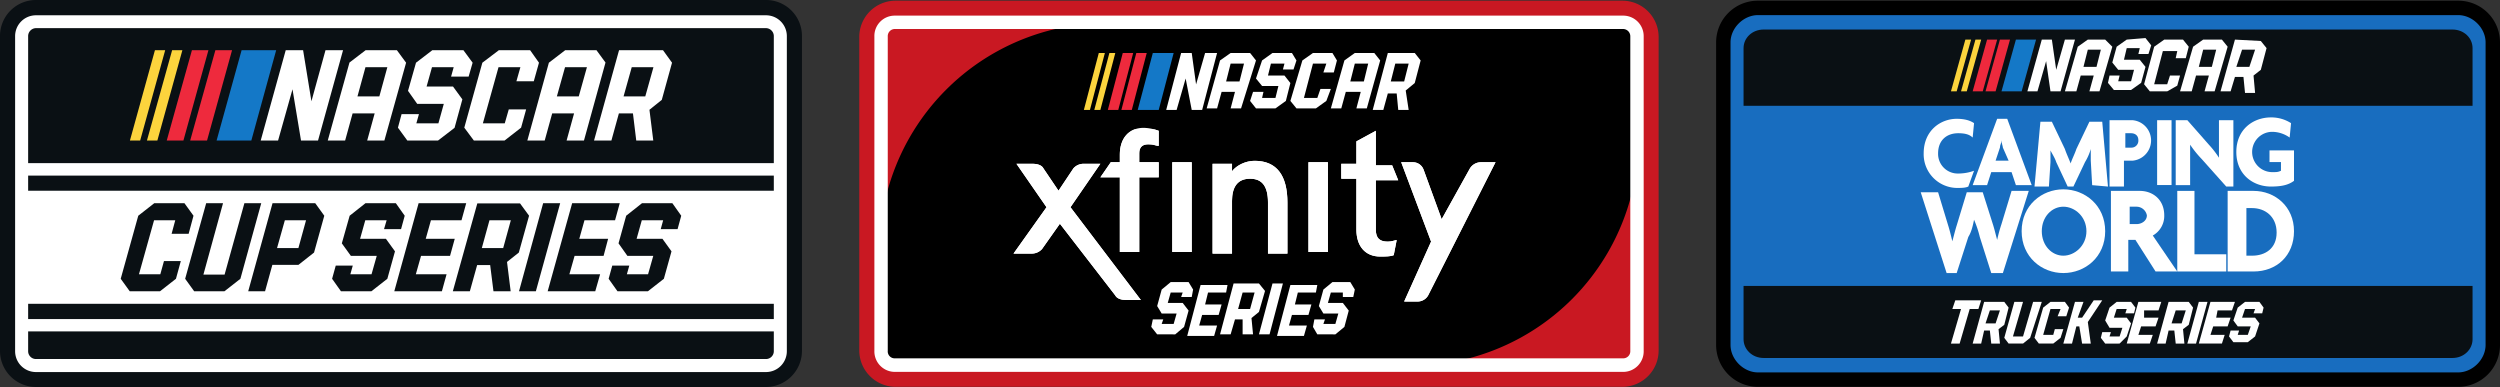 <svg xmlns="http://www.w3.org/2000/svg" xmlns:xlink="http://www.w3.org/1999/xlink" viewBox="0 0 1439.3 222.8"><rect x="0" y="0" width="1439.3" height="222.8" fill="#333333" stroke="none"/><defs><style>.cls-1{fill:none;}.cls-2{fill:#0a1014;}.cls-3{fill:#fff;}.cls-4{fill:#1478c7;}.cls-5{fill:#ee2a3d;}.cls-6{fill:#fcd43d;}.cls-7{fill:#c91822;}.cls-8{clip-path:url(#clip-path);}.cls-9{fill:#186dbf;}.cls-10{fill:#ee293d;}</style><clipPath id="clip-path"><path id="SVGID" class="cls-1" d="M616.3,119.3l17.2-25H624a7.8,7.8,0,0,0-6,2.6l-8.6,12.9-8.7-12.9c-.8-1.7-3.4-2.6-6-2.6h-9.5l17.3,25-19,26.7h10.3a8,8,0,0,0,6.1-2.6l10.3-14.6,31.9,41.3c.9,1.8,3.5,2.6,6,2.6h8.7ZM861,93.4h-8.6a7.5,7.5,0,0,0-6.1,3.5L830,126.2,819.6,97.7a6.5,6.5,0,0,0-6-4.3h-6.9l17.2,45.7-15.5,34.5h7.8a7,7,0,0,0,6-3.5Zm-216.3,0h-5.2l-6,8.7h11.2v43h11.2v-43h11.2V93.4H655.9V88.3c0-3.5,1.7-5.2,5.2-5.2s4.3.9,6,.9V75.3a27.4,27.4,0,0,0-8.6-1.7c-8.6,0-13.8,6-13.8,15.5Zm136.2,9.5v29.3c0,9.5,5.1,15.5,13.7,15.5,2.6,0,6.1,0,7.8-.8l1.7-8.7c-.8,0-2.6.9-5.1.9-4.4,0-6.9-1.7-6.9-6.9V103.8H805l-3.5-8.6h-9.4V75.3l-11.2,6.1V94.3h-8.7v8.6ZM722.3,92.6c-5.2,0-10.4,2.6-13,6V94.3H698.1V146h11.2V115.8c0-8.6,3.5-12.9,10.4-12.9s10.3,4.3,10.3,13.8V146h11.2V116.7c0-15.5-6-24.1-18.9-24.1Zm-36.2,50V93.4H674.9v51.7h11.2v-2.5Zm78.4,0V93.4H753.3v51.7h11.2v-2.5"/></clipPath></defs><title>Asset 1</title><g id="Layer_2" data-name="Layer 2"><g id="Layer_1-2" data-name="Layer 1"><g id="layer1"><g id="g15236"><path id="path10402" class="cls-2" d="M441,222.8H20.7A20.8,20.8,0,0,1,0,202V20.7A20.7,20.7,0,0,1,20.7,0H441a20.7,20.7,0,0,1,20.7,20.7V202A20.8,20.8,0,0,1,441,222.8"/><path id="path10406" class="cls-3" d="M445.5,93.9H16.2V20.8a4.6,4.6,0,0,1,4.5-4.6H441a4.6,4.6,0,0,1,4.5,4.6Zm0,108.3a4.5,4.5,0,0,1-4.5,4.5H20.7a4.5,4.5,0,0,1-4.5-4.5V190.8H445.5ZM16.2,174.9H445.5v8.8H16.2Zm0-73.8H445.5v8.7H16.2ZM441,8.8H20.7a12,12,0,0,0-12,12V202.2a12,12,0,0,0,12,12H441a12,12,0,0,0,12-12V20.8a12,12,0,0,0-12-12"/><path id="path10410" class="cls-2" d="M100.9,126.8H88.7L80,157.9H92.3l2.1-7.6h9.7l-2.8,10.2-9.2,7.2H74.7l-5.2-7.2,10.1-36.3,9.2-7.2h17.4l5.2,7.2-2.8,10.4H98.8"/><path id="path10414" class="cls-2" d="M138.4,160.5l-9.2,7.2H111.8l-5.2-7.2L118.7,117h9.7l-11.3,41.1h12.2L140.7,117h9.7"/><path id="path10418" class="cls-2" d="M164,126.8l-4.5,16h12.3l4.4-16Zm16.8,18.6-9,7.1h-15l-4.2,15.2h-9.7l14-50.7h24.6l5.2,7.2"/><path id="path10422" class="cls-2" d="M222.6,126.8H210.3l-3,10.7h14.9l5.2,7.2L223,160.5l-9.2,7.2H196.3l-5.1-7.2,2.1-7.6h9.8l-1.4,5h12.2l3-10.6H202l-5.2-7.2,4.5-15.9,9.1-7.2h17.5l5.1,7.2-2.1,7.7h-9.8"/><path id="path10426" class="cls-2" d="M245.1,137.5h16.7l-2.7,9.8H242.4l-3,10.6h17.7l-2.7,9.8H227L241,117h27.4l-2.7,9.8H248.1"/><path id="path10430" class="cls-2" d="M289.7,142.8l4.4-16H281.8l-4.4,16Zm-7.5,9.8h-7.5l-4.2,15.1h-9.8l14.1-50.6h24.6l5.2,7.1-5.9,21.2-6.8,5.4,2.1,16.9h-9.9"/><path id="path10434" class="cls-2" d="M308.5,167.7h-9.7L312.7,117h9.8"/><path id="path10438" class="cls-2" d="M333.5,137.5h16.6l-2.6,9.8H330.8l-3,10.6h17.7l-2.8,9.8H315.3L329.4,117h27.4l-2.7,9.8H336.5"/><path id="path10442" class="cls-2" d="M381.8,126.8H369.5l-3,10.7h14.9l5.2,7.2-4.4,15.8-9.2,7.2H355.5l-5.1-7.2,2.1-7.6h9.8l-1.4,5h12.2l3-10.6H361.2l-5.1-7.2,4.4-15.9,9.1-7.2h17.5l5.1,7.2-2.1,7.7h-9.7"/><path id="path10446" class="cls-3" d="M248.9,28.9l-9.4,7.2-4.6,16.2,5.3,7.5h15.3L252.4,71H239.7l1.5-5.3h-10l-2.1,7.8,5.4,7.4h17.7l9.5-7.3,4.5-16.4-5.4-7.4H245.6l3.1-11.1h12.5l-1.5,5.4h10.1l2.3-8-5.3-7.2"/><path id="path10450" class="cls-3" d="M287.2,28.9l-9.5,7.2L267.3,73.5l5.5,7.4h17.7l9.5-7.4L302.9,63h-10l-2.3,8H278l9-32.3h12.6l-2.3,8.1h10l3-10.7-5.1-7.2"/><path id="path10454" class="cls-3" d="M356.4,28.9,342,80.9h10l4.3-15.6h8.1l1.9,15.6h9.8l-2.2-17.7,7.1-5.7,5.9-21.4-5.2-7.2Zm7.3,9.8h12.5l-4.7,16.8H359"/><path id="path10458" class="cls-3" d="M187.4,28.9l-8.1,29.4-4.8-29.4h-10l-14.4,52h10l8.3-29.5,4.9,29.5h9.8l14.4-52"/><path id="path10462" class="cls-3" d="M210.5,28.9,201.2,36,188.7,80.9h10L203,65.3h12.7l-4.3,15.6h9.9l12.5-44.8-5.3-7.2Zm-.1,9.8H223l-4.6,16.8H205.8"/><path id="path10466" class="cls-3" d="M325.4,28.9,316,36.1,303.6,80.9h10l4.3-15.6h12.6l-4.3,15.6h10L348.6,36l-5.2-7.1Zm-.1,9.8h12.6l-4.7,16.8H320.6"/><path id="path10470" class="cls-4" d="M139.1,28.9l-14.4,52h20l14.3-52"/><path id="path10474" class="cls-5" d="M110.5,28.9,96,80.9h9.6l14.4-52"/><path id="path10478" class="cls-5" d="M124,28.9l-14.5,52h9.7l14.4-52"/><path id="path10482" class="cls-6" d="M89.2,28.9l-14.4,52h5.9l14.4-52"/><path id="path10486" class="cls-6" d="M99.1,28.9l-14.5,52h6l14.4-52"/></g></g><path id="path10402-2" data-name="path10402" class="cls-7" d="M934.2,222.7H515.4A21,21,0,0,1,494.7,202V21A20.9,20.9,0,0,1,515.4.4H934.2A20.9,20.9,0,0,1,954.9,21V202a20.9,20.9,0,0,1-20.7,20.7"/><rect x="508.5" y="14.2" width="432.6" height="194.76"/><path class="cls-7" d="M607.6,16.7V13.3H508.5v99.1h1.8A130.9,130.9,0,0,1,607.6,16.7Z"/><path class="cls-7" d="M842,207.2v3.4h99.1V111.5h-1.7A130.9,130.9,0,0,1,842,207.2Z"/><path id="path10406-2" data-name="path10406" class="cls-3" d="M938.6,202a4.1,4.1,0,0,1-4.4,4.3H515.4a4,4,0,0,1-4.3-4.3V21a4.1,4.1,0,0,1,4.3-4.3H934.2a4.2,4.2,0,0,1,4.4,4.3Zm0-27.6v8.7M934.2,9H515.4a11.7,11.7,0,0,0-12,12V202a11.8,11.8,0,0,0,12,12.1H934.2A11.8,11.8,0,0,0,946.3,202V21A11.8,11.8,0,0,0,934.2,9"/><path id="path10478-2" data-name="path10478" class="cls-5" d="M654.2,30.5l-8.6,32.8h6l8.6-32.8"/><path id="path10446-2" data-name="path10446" class="cls-3" d="M732.6,30.5l-6,4.3-3.5,10.4,3.5,4.3H736l-1.7,6.9h-7.7l.8-3.5h-6l-1.7,5.2,3.4,4.3h11.2l6-4.3,2.6-10.3-3.4-4.3H730l1.7-6.9h7.8l-.9,3.4h6.1l1.7-5.2-2.6-4.3"/><path id="path10450-2" data-name="path10450" class="cls-3" d="M755.9,30.5l-6.1,4.3-6.9,23.3,3.5,4.3h11.2l6-4.3,2.6-6.9h-6l-1.8,5.2h-7.7l5.2-19.8h7.7l-1.7,5.1h6l1.8-6.9-2.6-4.3"/><path id="path10454-2" data-name="path10454" class="cls-3" d="M799,30.5l-8.7,32.8h6.1l2.6-9.5h5.1l.9,9.5h6l-1.7-11.2,5.2-4.3,3.4-13-3.4-4.3Zm4.3,6.1H811l-2.6,10.3h-7.7"/><path id="path10458-2" data-name="path10458" class="cls-3" d="M693.8,30.5l-5.2,18.1-2.5-18.1H680l-8.6,32.8h6l5.2-18.1,3.5,18.1h6l8.6-32.8"/><path id="path10462-2" data-name="path10462" class="cls-3" d="M708.5,30.5l-6.1,4.3-7.7,27.6h6l2.6-9.5H711l-2.5,9.5h6l8.6-27.6-3.4-4.3Zm0,6.1h7.7l-2.6,10.3h-7.7"/><path id="path10466-2" data-name="path10466" class="cls-3" d="M780,30.5l-6,4.3-7.8,27.6h6l2.6-9.5h8.6l-2.5,9.5h6l7.7-27.6-3.4-4.3Zm0,6.1h7.7l-2.5,10.3h-7.8"/><path id="path10470-2" data-name="path10470" class="cls-4" d="M663.7,30.5,655,63.3h12.1l8.6-32.8"/><path id="path10474-2" data-name="path10474" class="cls-5" d="M646.4,30.5l-8.6,32.8h6l8.6-32.8"/><path id="path10482-2" data-name="path10482" class="cls-6" d="M632.6,30.5,624,63.3h3.5l8.6-32.8"/><path id="path10486-2" data-name="path10486" class="cls-6" d="M638.7,30.5,630,63.3h3.5l8.6-32.8"/><path id="path10422-2" data-name="path10422" class="cls-3" d="M680.9,168.4H674l-1.7,6h8.6l3.4,4.4-2.6,9.4-5.1,4.3H666.2l-3.4-4.3.9-4.3h6l-.9,2.6h6.9l1.7-6h-8.6l-2.6-4.3,2.6-9.5,5.2-4.3h10.3l2.6,4.3-.8,4.3H680"/><path id="path10426-2" data-name="path10426" class="cls-3" d="M693.8,175.3h9.5l-1.7,6h-9.5l-1.7,6.1h10.3l-1.7,6H683.5l7.7-29.3h15.5l-.8,4.3H695.5"/><path id="path10430-2" data-name="path10430" class="cls-3" d="M719.7,177.9l2.6-9.5h-6.9l-2.6,9.5Zm-4.3,6H711l-2.5,8.6h-6.1l7.8-29.3h14.6l3.5,4.3-3.5,12.1-4.3,3.5.9,9.4h-6"/><path id="path10434-2" data-name="path10434" class="cls-3" d="M730.9,192.5h-6.1l7.8-29.3h6"/><path id="path10438-2" data-name="path10438" class="cls-3" d="M745.5,175.3H755l-1.7,6h-9.5l-1.7,6.1h10.3l-1.7,6H735.2l7.7-29.3h15.5l-.8,4.3H747.2"/><path id="path10442-2" data-name="path10442" class="cls-3" d="M773.1,168.4h-6.9l-1.7,6h8.6l3.4,4.4-2.5,9.4-5.2,4.3H758.4l-2.5-4.3.8-4.3h6.1l-.9,2.6h6.9l1.7-6h-8.6l-2.6-4.3,2.6-9.5,5.2-4.3h10.3l2.6,4.3-.9,4.3h-6"/><path id="SVGID-2" data-name="SVGID" class="cls-3" d="M616.3,119.3l17.2-25H624a7.8,7.8,0,0,0-6,2.6l-8.6,12.9-8.7-12.9c-.8-1.7-3.4-2.6-6-2.6h-9.5l17.3,25-19,26.7h10.3a8,8,0,0,0,6.1-2.6l10.3-14.6,31.9,41.3c.9,1.8,3.5,2.6,6,2.6h8.7ZM861,93.4h-8.6a7.5,7.5,0,0,0-6.1,3.5L830,126.2,819.6,97.7a6.5,6.5,0,0,0-6-4.3h-6.9l17.2,45.7-15.5,34.5h7.8a7,7,0,0,0,6-3.5Zm-216.3,0h-5.2l-6,8.7h11.2v43h11.2v-43h11.2V93.4H655.9V88.3c0-3.5,1.7-5.2,5.2-5.2s4.3.9,6,.9V75.3a27.4,27.4,0,0,0-8.6-1.7c-8.6,0-13.8,6-13.8,15.5Zm136.2,9.5v29.3c0,9.5,5.1,15.5,13.7,15.5,2.6,0,6.1,0,7.8-.8l1.7-8.7c-.8,0-2.6.9-5.1.9-4.4,0-6.9-1.7-6.9-6.9V103.8H805l-3.5-8.6h-9.4V75.3l-11.2,6.1V94.3h-8.7v8.6ZM722.3,92.6c-5.2,0-10.4,2.6-13,6V94.3H698.1V146h11.2V115.8c0-8.6,3.5-12.9,10.4-12.9s10.3,4.3,10.3,13.8V146h11.2V116.7c0-15.5-6-24.1-18.9-24.1Zm-36.2,50V93.4H674.9v51.7h11.2v-2.5Zm78.4,0V93.4H753.3v51.7h11.2v-2.5"/><g class="cls-8"><g id="g230"><g id="g236"><path id="path250" class="cls-3" d="M574,74.5H861l6.9,107.7-285.3-9.5Z"/></g></g></g><g id="path10126"><path class="cls-9" d="M1415.2,4.5H1012.1a20.2,20.2,0,0,0-20,19.9V198.6a20.3,20.3,0,0,0,20,20h403.1a20.3,20.3,0,0,0,20-20V24.4a20.2,20.2,0,0,0-20-19.9"/><path d="M1415.2,222.7H1012.1A24.1,24.1,0,0,1,988,198.6V24.4a24,24,0,0,1,24.1-24h403.1a24,24,0,0,1,24.1,24V198.6A24.1,24.1,0,0,1,1415.2,222.7ZM1012.1,8.7c-8.3,0-15.8,7.4-15.8,15.7V198.6c0,8.3,7.5,15.8,15.8,15.8h403.1c8.3,0,15.8-7.5,15.8-15.8V24.4c0-8.3-7.5-15.7-15.8-15.7Z"/></g><path class="cls-2" d="M1003.8,164.6v30.7c0,5.8,4.9,10.8,11.6,10.8h396.5c6.7,0,11.6-5,11.6-10.8V164.6H1003.8Z"/><path class="cls-2" d="M1423.5,60.9V27.7c0-5.8-4.9-10.7-11.6-10.7H1015.4c-6.7,0-11.6,4.9-11.6,10.7V60.9h419.7Z"/><path id="path10134" class="cls-3" d="M1224.4,22.8l-5.8,4.1-2.5,9.1,3.4,4.2h9.1l-1.7,6.6h-7.4l.8-3.3h-5.8l-.9,4.2,3.4,4.1h9.9l5.8-4.1,2.5-9.2-3.3-4.1h-9.1l1.6-6.7h7.5l-.8,3.4h5.8l1.6-5-3.3-4.2"/><path id="path10138" class="cls-3" d="M1246,22.8l-5.8,4.1-5.8,21.6,3.3,4.1h10l5.8-3.3,1.6-5.8h-5.8l-1.6,5h-7.5l5-19.1h8.3l-.9,4.1h5.8l1.7-6.6-3.3-4.1"/><path id="path10142" class="cls-3" d="M1286.7,22.8l-8.3,29.8h5.8l2.5-8.3h4.9l.9,9.2h5.8l-.9-10,4.2-3.3,3.3-12.5-3.3-4.1Zm4.1,5.8h7.5l-3.3,9.9h-7.5"/><path id="path10146" class="cls-3" d="M1188.8,22.8l-5,17.4-2.5-17.4h-5.8l-8.3,29.8h5.8l5-17.4,2.5,17.4h5.8l8.3-29.8"/><path id="path10150" class="cls-3" d="M1202,22.8l-5.8,4.1-7.4,25.7h6.6l2.5-9.1h7.5l-2.5,9.1h5.8l7.4-25.7-4.1-4.1Zm0,5.8h7.5l-2.5,9.9h-7.5"/><path id="path10154" class="cls-3" d="M1268.4,22.8l-5.8,4.1-7.5,25.7h6.7l2.5-9.1h7.4l-2.5,9.1h5.8l7.5-25.7-3.3-4.1Zm0,5.8h7.5l-2.5,9.9h-7.5"/><path id="path10158" class="cls-4" d="M1160.6,22.8l-8.3,29.8h11.6l8.3-29.8"/><path id="path10162" class="cls-10" d="M1144,22.8l-8.3,29.8h5.8l8.3-29.8"/><path id="path10166" class="cls-10" d="M1151.4,22.8l-8.3,29.8h5.8l8.3-29.8"/><path id="path10170" class="cls-6" d="M1131.5,22.8l-8.3,29.8h3.3l8.3-29.8"/><path id="path10174" class="cls-6" d="M1137.3,22.8,1129,52.6h3.3l8.3-29.8"/><path id="path10178" class="cls-3" d="M1134,177.9l-5.8,19.9h-5l5.8-19.9h-5l1.7-5h14.9l-1.6,5"/><path id="path10182" class="cls-3" d="M1148.9,186.2l2.5-7.5h-5.8l-2.5,7.5Zm-3.3,4.1h-3.3l-1.7,7.5h-4.9l6.6-24h11.6l2.5,3.3-2.5,9.9-3.3,2.5.8,8.3h-5"/><path id="path10186" class="cls-3" d="M1168.8,194.5l-4.1,3.3h-8.3l-2.5-3.3,5.8-20.7h5l-5.8,19.9h5.8l5.8-19.9h5"/><path id="path10190" class="cls-3" d="M1186.3,177.9h-5.8l-4.2,14.9h5.8l.9-3.3h4.9l-1.6,5-4.2,3.3h-8.3l-2.5-3.3,5-17.4,4.2-3.3h8.3l2.4,3.3-1.6,5h-5"/><path id="path10194" class="cls-3" d="M1203.7,197.8h-5l-1.6-9.9h-1.7l-2.5,9.9h-5l6.7-24h4.9l-3.3,9.1h2.5l6.7-10h4.9l-8.3,12.5"/><path id="path10198" class="cls-3" d="M1224.4,177.9h-5.8l-1.6,5h7.4l2.5,3.3-2.5,7.5-4.1,4.1H1212l-2.5-3.3.8-3.3h5l-.8,2.5h5.8l1.6-5h-7.4l-2.5-4.2,2.5-7.4,4.1-3.3h8.3l2.5,3.3-.8,3.3h-5"/><path id="path10202" class="cls-3" d="M1234.4,182.9h8.3l-1.7,5h-8.3l-1.6,4.9h8.3l-1.7,5h-13.3l6.7-24h13.2l-1.6,4.9h-8.3"/><path id="path10206" class="cls-3" d="M1256,186.2l2.4-7.5h-5.8l-2.4,7.5Zm-4.2,4.1h-3.3l-1.7,7.5h-4.9l6.6-24h11.6l2.5,3.3-2.5,9.9-3.3,2.5.8,8.3h-5"/><path id="path10210" class="cls-3" d="M1264.3,197.8h-5l6.6-24h5"/><path id="path10214" class="cls-3" d="M1275.9,182.9h8.3l-1.7,5h-8.3l-1.6,4.9h8.2l-1.6,5h-13.3l6.7-24h14.1l-1.7,4.9h-8.3"/><path id="path10218" class="cls-3" d="M1298.3,177.9h-5.8l-1.7,5h7.5l2.5,3.3-2.5,7.5-4.2,3.3h-8.3l-2.5-3.3.9-3.4h4.9l-.8,2.5h5.8l1.7-4.9h-7.5l-2.5-3.4,2.5-7.4,4.2-3.3h8.3l2.4,3.3-.8,3.3h-5"/><path class="cls-3" d="M1153.1,157.2h-6.7l-6.6-20.8a60.2,60.2,0,0,0-3.3-9.9h0c-.8,4.1-1.7,7.4-3.3,9.9l-6.7,20.8h-5.8l-14.9-46.5h10l5.8,19.1c.8,2.5,1.6,5.8,2.4,9.1h0c.9-3.3,1.7-6.6,2.5-9.1l5.8-19.1h9.2l5.8,18.3c.8,2.4,1.6,5.8,2.5,9.1h0a88.3,88.3,0,0,1,2.5-9.1l5.8-19.1h9.9Z"/><path class="cls-3" d="M1187.9,157.2c-12.4,0-24-9.2-24-24.1s11.6-24.1,24-24.1,24.1,9.2,24.1,24.1-11.6,24.1-24.1,24.1m0-38.2c-6.6,0-12.4,5.8-12.4,14.1s5.8,14.1,12.4,14.1,13.3-5.8,13.3-14.1-6.6-14.1-13.3-14.1"/><path class="cls-3" d="M1241,156.3l-11.6-18.2h-4.1v18.2h-10V109.9h16.6c7.5,0,14.1,5,14.1,14.1a12.9,12.9,0,0,1-6.6,11.6l14.1,20.7ZM1230.2,119h-4.1v10h4.1c2.5,0,5.8-1.7,5.8-5a6.1,6.1,0,0,0-5.8-5"/><polygon class="cls-3" points="1253.5 156.3 1253.5 109.9 1263.4 109.9 1263.4 146.4 1281.7 146.4 1281.7 156.3 1253.5 156.3"/><path class="cls-3" d="M1297.4,156.3h-14.9V109.9h14.9c12.5,0,23.3,9.1,23.3,23.2s-10,23.2-23.3,23.2m-.8-36.5h-3.3v27.4h3.3c7.5,0,14.1-4.1,14.1-13.3s-6.6-14.1-14.1-14.1"/><path class="cls-3" d="M1160.6,106.6l-2.5-7.5h-11.7l-2.4,7.5h-8.3l14.1-38.2h5.8l14.1,38.2ZM1153.1,85c0-.8-.8-2.5-.8-4.2h0c0,1.7-.9,2.5-.9,4.2l-2.5,7.5h7.5Z"/><path class="cls-3" d="M1204.5,106.6l-.8-14.1V85.8h0a30.7,30.7,0,0,1-3.3,7.5l-6.7,14.1h-3.3l-6.6-14.1c-.8-2.5-2.5-5-3.3-6.7h0v6.7l-.9,14.1h-8.3l3.4-37.3h6.6l7.5,15.7c.8,2.5,2.4,5.8,3.3,8.3h0c.8-2.5,2.5-5.8,3.3-8.3l7.5-15.7h7.4l3.3,37.3-9.1-.8Z"/><path class="cls-3" d="M1227.8,92.5h-5v14.9h-8.3V69.2h13.3a11.7,11.7,0,0,1,0,23.3m-.9-15.8h-3.3V85h3.3a4,4,0,0,0,4.2-4.2c0-3.3-2.5-4.1-4.2-4.1"/><rect class="cls-3" x="1241.9" y="69.2" width="8.3" height="37.33"/><path class="cls-3" d="M1281.7,107.4l-14.1-15.8a61,61,0,0,1-6.7-8.3h0v23.3h-8.3V69.2h6.7l12.4,14.1a52.7,52.7,0,0,1,5.8,7.5h0V69.2h8.3v38.2Z"/><path class="cls-3" d="M1307.4,107.4c-10,0-19.9-6.7-19.9-19.9s9.9-19.9,19.9-19.9a21,21,0,0,1,11.6,3.3l-.8,8.3a17.5,17.5,0,0,0-10-3.3,11.6,11.6,0,0,0,0,23.2c2.5,0,3.3,0,5-.8v-5h-6.6V86.6h14.1v17.5c-3.3,2.5-7.5,3.3-13.3,3.3"/><path class="cls-3" d="M1127.4,99.9a11.3,11.3,0,0,1-11.6-11.6c0-7.5,4.9-11.6,11.6-11.6,4.1,0,6.6.8,8.3,2.5l.8-8.3c-2.5-1.7-5.8-2.5-10-2.5-9.1,0-19,6.6-19,19.9a19.4,19.4,0,0,0,19,19.9c2.5,0,5,0,6.7-.8l3.3-9.1a26.6,26.6,0,0,1-9.1,1.6"/></g></g></svg>